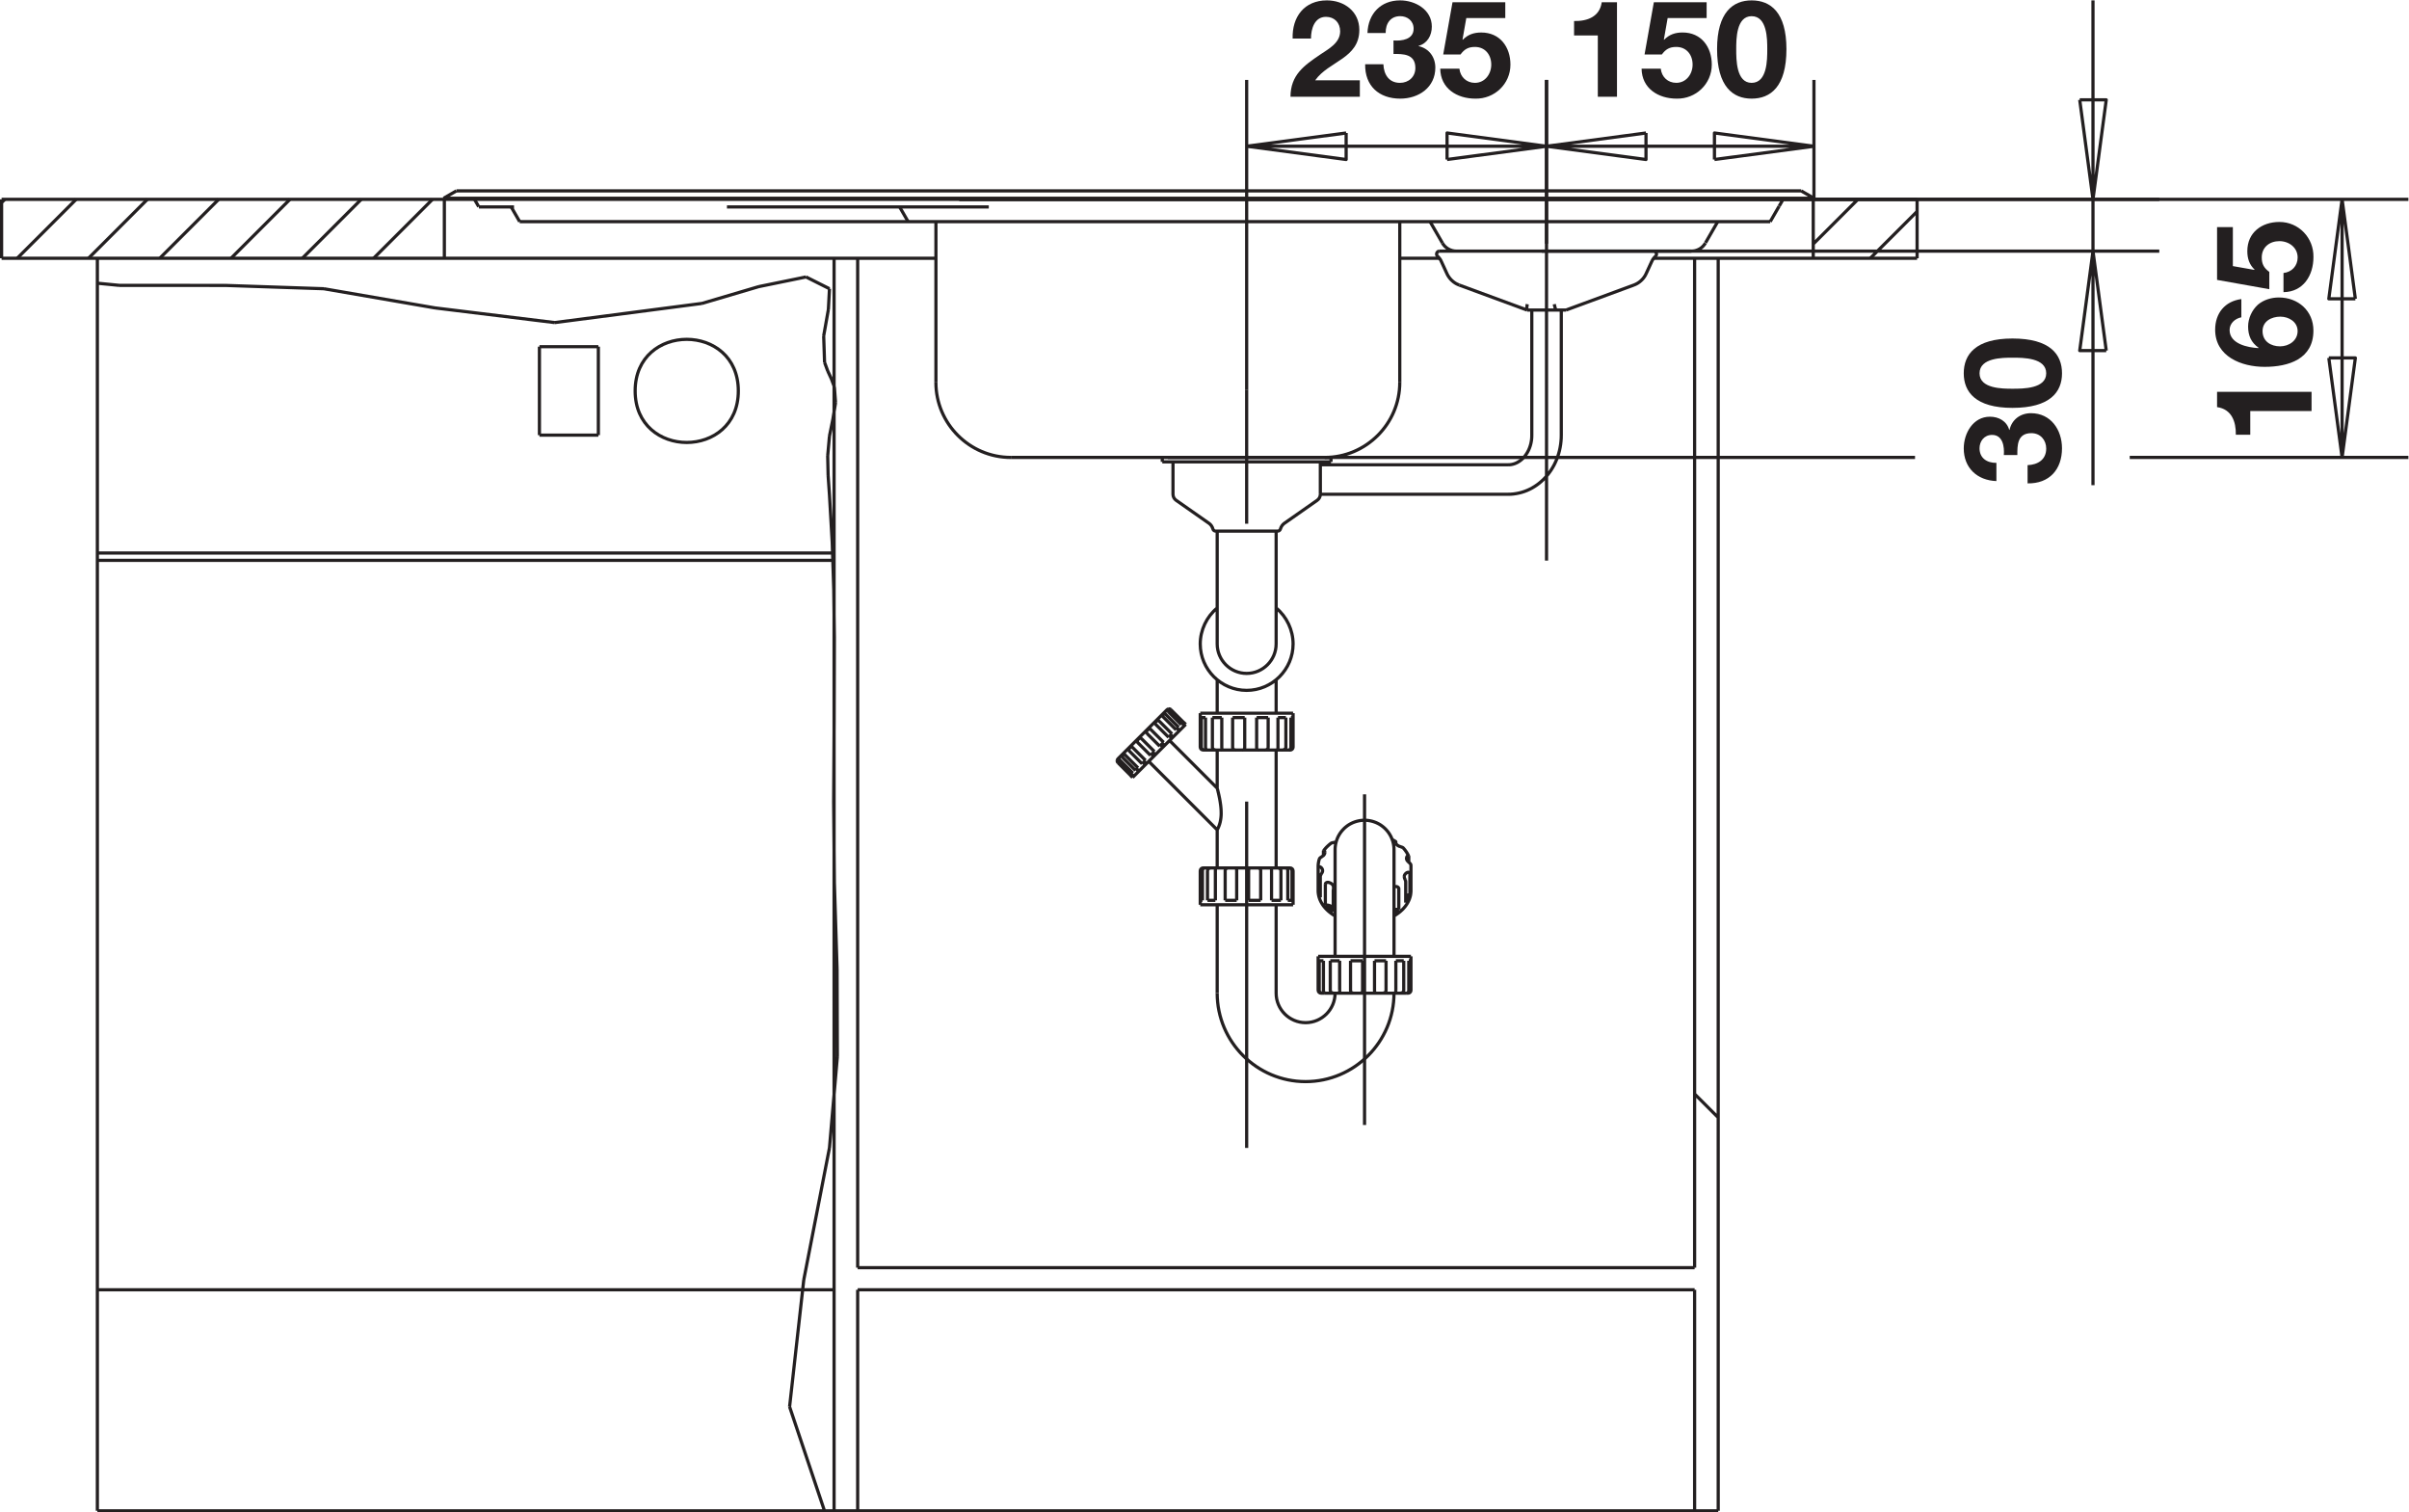 <?xml version="1.0" encoding="UTF-8" standalone="no"?>
<!-- Created with Inkscape (http://www.inkscape.org/) -->

<svg
   version="1.1"
   id="svg2"
   xml:space="preserve"
   width="142.676"
   height="89.567"
   viewBox="0 0 142.676 89.567"
   xmlns="http://www.w3.org/2000/svg"
   xmlns:svg="http://www.w3.org/2000/svg"><defs
     id="defs6"><clipPath
       clipPathUnits="userSpaceOnUse"
       id="clipPath28"><path
         d="M 0,67.175 H 107.007 V 0 H 0 Z"
         id="path26" /></clipPath></defs><g
     id="g8"
     transform="matrix(1.333,0,0,-1.333,0,89.567)"><g
       id="g10"
       transform="translate(68.713,60.695)"><path
         d="m 0,0 h -6.661 m -6.662,0 h 6.662 M 0,-4.332 V 2.946 M -13.323,-10.809 V 2.946 M -4.419,-0.589 0,0 -4.419,0.589 V -0.589 M -8.903,0.589 -13.323,0 l 4.42,-0.589 v 1.178"
         style="fill:none;stroke:#231f20;stroke-width:0.142;stroke-linecap:butt;stroke-linejoin:round;stroke-miterlimit:2.613;stroke-dasharray:none;stroke-opacity:1"
         id="path12" /></g><g
       id="g14"
       transform="translate(80.595,60.695)"><path
         d="m 0,0 h -5.94 m -5.942,0 H -5.94 M 0,-2.31 V 2.946 M -11.882,-4.332 V 2.946 M -4.42,-0.589 0,0 -4.42,0.589 V -0.589 M -7.462,0.589 -11.882,0 l 4.42,-0.589 v 1.178"
         style="fill:none;stroke:#231f20;stroke-width:0.142;stroke-linecap:butt;stroke-linejoin:round;stroke-miterlimit:2.613;stroke-dasharray:none;stroke-opacity:1"
         id="path16" /></g><g
       id="g18"
       transform="translate(104.061,46.87)"><path
         d="m 0,0 v 5.733 m 0,5.733 V 5.733 M -9.436,0 H 2.946 m -55.119,0 h 33.198 M -61.436,11.466 H 2.946 M -0.59,4.42 0,0 0.589,4.42 H -0.59 M 0.589,7.047 0,11.466 -0.59,7.047 h 1.179"
         style="fill:none;stroke:#231f20;stroke-width:0.142;stroke-linecap:butt;stroke-linejoin:round;stroke-miterlimit:2.613;stroke-dasharray:none;stroke-opacity:1"
         id="path20" /></g><g
       id="g22"><g
         id="g24"
         clip-path="url(#clipPath28)"><g
           id="g30"
           transform="translate(56.7,23.067)"><path
             d="m 0,0 c 0,-0.721 0.588,-1.309 1.31,-1.309 0.72,0 1.309,0.588 1.309,1.309 M 0,0 c 0,-0.721 0.588,-1.309 1.31,-1.309 0.72,0 1.309,0.588 1.309,1.309 m -7.202,22.166 c 0,-0.106 0.053,-0.208 0.14,-0.268 m -0.14,0.268 c 0,-0.106 0.053,-0.208 0.14,-0.268 M 0.37,20.881 C 0.285,20.822 0.219,20.725 0.191,20.625 M 0.37,20.881 C 0.285,20.822 0.219,20.725 0.191,20.625 m -3.002,0.002 c -0.026,0.1 -0.092,0.195 -0.178,0.254 m 0.178,-0.254 c -0.026,0.1 -0.092,0.195 -0.178,0.254 m 3.054,-0.352 c 0.059,0 0.112,0.041 0.126,0.097 M 0.065,20.529 c 0.059,0 0.112,0.041 0.126,0.097 m 1.633,1.272 c 0.087,0.06 0.14,0.162 0.14,0.268 m -0.14,-0.268 c 0.087,0.06 0.14,0.162 0.14,0.268 m -4.775,-1.54 c 0.016,-0.057 0.068,-0.097 0.127,-0.097 m -0.127,0.097 c 0.016,-0.057 0.068,-0.097 0.127,-0.097 m 0.065,-5.013 c 0,-0.721 0.589,-1.309 1.309,-1.309 0.721,0 1.31,0.588 1.31,1.309 m -2.619,0 c 0,-0.721 0.589,-1.309 1.309,-1.309 0.721,0 1.31,0.588 1.31,1.309 m -2.623,1.595 c -0.467,-0.386 -0.749,-0.983 -0.749,-1.595 0,-1.136 0.927,-2.062 2.062,-2.062 1.136,0 2.063,0.926 2.063,2.062 0,0.612 -0.282,1.209 -0.749,1.595 m -2.627,0 c -0.467,-0.386 -0.749,-0.983 -0.749,-1.595 0,-1.136 0.927,-2.062 2.062,-2.062 1.136,0 2.063,0.926 2.063,2.062 0,0.612 -0.282,1.209 -0.749,1.595 m -4.78,-4.483 c -0.029,-0.003 -0.056,-0.017 -0.075,-0.037 m 0.075,0.037 c -0.029,-0.003 -0.056,-0.017 -0.075,-0.037 m -2.175,-2.175 c -0.02,-0.02 -0.034,-0.047 -0.038,-0.074 m 0.038,0.074 c -0.02,-0.02 -0.034,-0.047 -0.038,-0.074 m 3.692,0.591 c 0,-0.072 0.058,-0.13 0.131,-0.13 m -0.131,0.13 c 0,-0.072 0.058,-0.13 0.131,-0.13 m 3.863,0 c 0.072,0 0.131,0.058 0.131,0.13 m -0.131,-0.13 c 0.072,0 0.131,0.058 0.131,0.13 m 0,-5.498 c 0,0.071 -0.059,0.13 -0.131,0.13 m 0.131,-0.13 c 0,0.071 -0.059,0.13 -0.131,0.13 m -3.863,0 c -0.073,0 -0.131,-0.059 -0.131,-0.13 m 0.131,0.13 c -0.073,0 -0.131,-0.059 -0.131,-0.13 M 1.866,0.131 c 0,-0.071 0.059,-0.13 0.131,-0.13 m -0.131,0.13 c 0,-0.071 0.059,-0.13 0.131,-0.13 m 3.862,0 c 0.073,0 0.131,0.059 0.131,0.13 M 5.859,0.001 c 0.073,0 0.131,0.059 0.131,0.13 M 8.137,31.46 8.09,31.48 8.043,31.501 7.998,31.524 7.954,31.55 7.912,31.579 7.871,31.609 7.832,31.643 7.794,31.677 7.758,31.714 7.725,31.752 7.693,31.793 7.663,31.835 7.636,31.878 7.61,31.923 7.588,31.969 m -39.639,-2.175 6.534,0.85 m 2.524,0.746 2.106,0.431 m 39.339,1.147 0.071,0.004 0.071,0.01 0.068,0.018 0.067,0.024 0.064,0.031 0.061,0.036 0.056,0.043 0.052,0.049 0.047,0.053 0.042,0.057 0.019,0.032 M 7.255,32.968 7.244,32.967 7.232,32.965 7.223,32.962 7.213,32.959 7.203,32.955 7.194,32.949 7.186,32.944 7.178,32.938 7.17,32.931 7.163,32.924 7.157,32.916 7.151,32.908 7.146,32.9 7.143,32.892 7.139,32.883 7.136,32.875 7.134,32.866 7.132,32.857 7.131,32.848 7.13,32.839 V 32.831 L 7.131,32.822 7.133,32.814 7.134,32.806 7.136,32.798 7.139,32.791 7.142,32.784 7.145,32.776 7.148,32.77 7.152,32.764 7.157,32.757 7.161,32.752 7.166,32.747 7.168,32.745 M 23.864,32.65 v 2.619 M 6.84,34.277 7.39,33.325 M 7.169,32.744 7.205,32.707 m 0,0 0.018,-0.018 0.016,-0.02 0.016,-0.019 0.015,-0.02 0.015,-0.021 0.014,-0.021 0.012,-0.022 0.012,-0.023 0.011,-0.022 m -54.022,-1.076 4.377,-0.147 m -9.087,0.15 4.71,-0.003 m 57.84,-1.095 h 1.724 m -42.991,-1.627 h -2.618 m 45.611,1.627 h -0.002 m 6.765,-53.346 V 32.65 M 18.593,-12.194 V 32.65 m 0,-55.646 v 9.82 M 7.334,32.521 7.588,31.969 m 4.771,-1.358 0.004,-0.022 0.004,-0.023 0.005,-0.022 0.005,-0.021 0.005,-0.021 0.005,-0.021 0.006,-0.019 0.005,-0.018 0.005,-0.017 0.005,-0.015 0.006,-0.014 0.005,-0.013 0.005,-0.01 0.005,-0.009 0.005,-0.008 0.004,-0.004 0.003,-0.003 0.005,-10e-4 m -54.757,0.948 4.932,-0.851 m 0,0 5.328,-0.653 m -20.323,1.75 0.976,-0.096 m 18.665,-6.653 h 2.618 M 2.438,23.803 H -11.784 M 2.438,23.606 h -7.496 m 15.371,-0.13 H 1.964 m -22.851,8.345 1.041,-0.523 M 10.313,22.166 H 1.964 M 0.065,20.529 h -2.749 m -49.69,-0.972 h 32.733 M -52.374,19.23 h 32.733 m 32.31,11.12 v -5.565 m -1.31,0 -0.002,-0.084 -0.006,-0.084 -0.011,-0.082 -0.015,-0.082 -0.019,-0.081 -0.024,-0.079 -0.027,-0.076 -0.031,-0.074 -0.036,-0.072 -0.039,-0.069 -0.042,-0.065 -0.046,-0.063 -0.048,-0.059 -0.051,-0.054 -0.055,-0.051 -0.057,-0.046 -0.061,-0.042 -0.062,-0.038 -0.065,-0.032 -0.065,-0.027 -0.069,-0.021 -0.07,-0.016 -0.072,-0.009 -0.073,-0.003 m 2.356,1.309 -0.003,-0.139 -0.011,-0.139 -0.016,-0.137 -0.023,-0.137 -0.029,-0.135 -0.036,-0.133 -0.042,-0.13 -0.048,-0.127 -0.054,-0.125 -0.059,-0.121 -0.067,-0.118 -0.07,-0.113 -0.076,-0.108 -0.08,-0.104 -0.086,-0.099 -0.09,-0.094 -0.095,-0.088 -0.098,-0.083 -0.101,-0.076 -0.105,-0.07 -0.107,-0.064 -0.111,-0.058 -0.114,-0.052 -0.115,-0.044 -0.117,-0.038 -0.119,-0.031 -0.119,-0.024 -0.121,-0.018 -0.121,-0.011 -0.123,-0.003 m 1.701,11.13 V 19.22 M 11.359,30.35 V 24.785 M -4.443,21.898 -2.989,20.88 m 24.941,13.397 0.395,0.685 m 1.548,0.356 -0.029,-0.05 m -4.788,-1.93 0.548,0.951 m 2.726,0.682 0.183,0.318 m -6.095,-3.32 -0.022,-0.046 m 0.276,0.598 0.011,0.022 M 16.694,32.521 16.44,31.969 M 5.99,4.56 v 1.064 m 0,-3.987 V 0.131 M 5.988,1.44 V 0.131 M 5.942,4.385 V 5.311 M 5.893,5.818 v 0.246 m 0,-4.624 V 0.131 M 5.756,4.023 V 4.949 M 5.669,1.44 V 0.131 M 5.493,34.277 V 27.135 M 5.45,3.715 V 4.641 M 5.319,6.664 V 6.7 m 0,-5.26 V 0.131 M 5.237,1.637 V 6.374 M 4.883,1.44 V 0.131 M 4.371,1.44 V 0.131 M 5.693,5.162 5.692,5.179 M 1.871,4.594 1.876,4.552 M 5.237,4.726 5.246,4.729 5.268,4.733 M 5.237,3.707 5.24,3.708 5.266,3.715 5.291,3.719 5.318,3.723 5.345,3.724 H 5.371 L 5.397,3.723 5.424,3.72 5.45,3.715 M 5.237,3.433 5.271,3.453 5.323,3.485 5.374,3.52 5.423,3.555 5.47,3.591 5.516,3.628 5.559,3.667 5.601,3.706 5.641,3.746 5.678,3.788 5.714,3.83 5.748,3.873 5.779,3.917 5.809,3.962 5.837,4.007 5.861,4.053 5.885,4.1 5.906,4.146 5.925,4.194 5.94,4.242 5.955,4.29 5.967,4.339 5.976,4.388 5.982,4.437 5.987,4.485 5.99,4.534 V 4.56 M 5.237,3.571 5.276,3.596 5.322,3.624 5.366,3.653 5.409,3.684 5.45,3.715 M 5.784,5.339 5.793,5.346 5.802,5.351 5.811,5.355 5.821,5.36 5.831,5.364 5.84,5.367 5.85,5.369 5.859,5.37 5.868,5.371 H 5.877 L 5.886,5.37 5.893,5.368 5.9,5.366 5.908,5.363 5.914,5.359 5.92,5.355 5.926,5.351 5.93,5.346 5.934,5.34 5.936,5.334 5.939,5.328 5.94,5.322 5.941,5.316 5.942,5.311 M 5.756,4.297 5.765,4.305 5.782,4.319 5.801,4.332 5.822,4.345 5.844,4.355 5.867,4.365 5.891,4.373 5.916,4.38 5.942,4.385 M 5.756,4.023 5.783,4.062 5.809,4.1 5.833,4.14 5.855,4.18 5.876,4.22 5.895,4.261 5.912,4.302 5.928,4.343 5.942,4.385 M 5.803,6.046 5.806,6.055 5.81,6.062 5.813,6.07 5.818,6.077 5.822,6.083 5.828,6.09 5.833,6.094 5.838,6.099 5.844,6.102 5.849,6.105 H 5.854 L 5.859,6.106 5.864,6.107 5.869,6.106 5.874,6.105 5.878,6.103 5.882,6.1 5.885,6.096 5.888,6.092 5.89,6.088 M 5.311,0.047 V 0.054 L 5.313,0.062 5.314,0.07 5.315,0.079 5.316,0.088 5.317,0.097 5.318,0.105 v 0.009 0.009 l 0.001,0.008 m 5.838,30.48 -0.004,-0.022 -0.004,-0.023 -0.003,-0.022 -0.001,-0.021 -0.003,-0.021 -0.002,-0.021 -0.001,-0.019 -10e-4,-0.018 -10e-4,-0.017 v -0.015 l 10e-4,-0.014 10e-4,-0.013 0.001,-0.01 10e-4,-0.009 0.002,-0.008 0.003,-0.004 0.003,-0.003 0.001,-10e-4 M 5.692,5.179 5.693,5.194 5.695,5.211 5.699,5.227 5.705,5.242 5.712,5.258 5.721,5.273 5.73,5.287 5.742,5.301 5.755,5.314 5.768,5.327 5.784,5.339 M 5.669,0.131 V 0.123 L 5.668,0.114 5.666,0.105 5.664,0.097 5.66,0.088 5.656,0.079 5.651,0.07 5.646,0.062 5.64,0.054 5.633,0.047 5.626,0.04 5.618,0.033 5.609,0.027 5.6,0.023 5.59,0.018 5.58,0.014 5.569,0.01 5.559,0.008 5.547,0.005 5.535,0.003 5.523,0.002 5.513,0.001 H 5.501 m 0.487,0.13 V 0.123 L 5.987,0.114 5.985,0.105 5.983,0.097 5.98,0.088 5.977,0.079 5.973,0.07 5.968,0.062 5.963,0.054 5.956,0.047 5.95,0.04 5.943,0.033 5.936,0.027 5.929,0.023 5.921,0.018 5.912,0.014 5.904,0.01 5.895,0.008 5.888,0.005 5.879,0.003 5.871,0.002 5.863,0.001 H 5.855 M 4.883,0.131 V 0.123 L 4.882,0.114 4.881,0.105 4.879,0.097 4.876,0.088 4.873,0.079 4.869,0.07 4.864,0.062 4.859,0.054 4.852,0.047 4.847,0.04 4.84,0.033 4.832,0.027 4.823,0.023 4.814,0.018 4.805,0.014 4.794,0.01 4.784,0.008 4.772,0.005 4.761,0.003 4.749,0.002 4.736,0.001 H 4.725 M 5.306,0.013 V 0.014 0.018 L 5.307,0.023 5.308,0.027 5.309,0.033 5.311,0.047 M 5.793,5.99 V 5.995 L 5.794,6.008 5.796,6.021 5.799,6.033 5.803,6.046 M 5.306,6.72 V 6.722 6.726 L 5.307,6.73 5.308,6.732 5.309,6.734 5.31,6.735 5.311,6.736 V 6.735 M 5.99,5.624 5.989,5.67 5.988,5.689 M 5.756,4.949 V 4.955 L 5.755,4.962 5.754,4.969 5.753,4.977 5.751,4.984 5.749,4.993 5.746,5.002 5.743,5.012 5.739,5.021 5.736,5.03 5.732,5.039 5.729,5.049 M 5.237,6.374 5.235,6.45 5.229,6.525 5.218,6.601 5.202,6.676 5.183,6.749 5.158,6.822 5.13,6.893 5.098,6.963 5.061,7.03 5.021,7.095 4.977,7.158 4.929,7.218 4.878,7.275 4.823,7.33 4.766,7.38 4.705,7.428 4.643,7.472 4.577,7.512 4.51,7.547 4.441,7.579 4.37,7.606 4.298,7.63 4.225,7.649 4.151,7.664 4.077,7.675 4.002,7.682 3.928,7.684 M 5.988,5.689 V 5.691 L 5.987,5.698 5.985,5.705 5.983,5.712 5.98,5.719 5.977,5.727 5.973,5.734 5.968,5.741 5.963,5.749 5.956,5.757 5.95,5.765 5.943,5.771 5.936,5.779 5.929,5.787 5.921,5.794 5.912,5.802 5.904,5.809 M 19.641,-5.525 18.593,-4.477 M 1.876,4.552 1.883,4.509 1.892,4.467 1.902,4.424 1.915,4.382 1.929,4.34 1.944,4.299 1.962,4.258 M 2.537,4.77 2.541,4.76 2.543,4.752 2.546,4.742 2.548,4.732 2.549,4.723 2.55,4.713 V 4.703 4.696 M 5.318,6.664 5.315,6.673 5.312,6.682 5.311,6.689 5.309,6.696 5.307,6.704 V 6.711 L 5.306,6.716 V 6.72 M 5.729,5.049 5.717,5.078 5.713,5.087 5.71,5.097 5.706,5.106 5.703,5.116 5.7,5.126 5.697,5.136 5.695,5.145 5.694,5.153 5.693,5.162 M 5.89,6.088 V 6.087 L 5.892,6.081 5.893,6.076 V 6.07 6.064 M 5.89,6.088 5.867,6.136 5.833,6.199 5.795,6.262 5.753,6.323 5.708,6.383 5.658,6.441 5.651,6.448 M 5.849,5.86 5.839,5.872 5.83,5.883 5.822,5.895 5.814,5.906 5.809,5.919 5.804,5.931 5.8,5.943 5.796,5.956 5.794,5.969 5.793,5.981 V 5.99 M 5.651,6.448 5.646,6.454 5.64,6.459 5.633,6.464 5.626,6.469 5.618,6.474 5.609,6.479 5.6,6.482 5.59,6.486 5.58,6.49 5.569,6.494 5.559,6.498 5.547,6.502 M 5.311,6.735 5.313,6.734 5.314,6.732 5.315,6.73 5.316,6.726 5.317,6.722 5.318,6.717 V 6.712 6.706 L 5.319,6.7 m -8.691,5.739 h 4.125 m -2.686,-0.196 h 0.537 m -1.742,0 h -0.185 m 0.908,0 h -0.417 m 2.477,0 h -0.511 m 1.298,0 H 0.081 m 0.67,0 H 0.656 m -3.733,-1.44 h -0.164 m 3.806,0 h -3.639 m 3.685,0 H 0.577 m 0.041,0 H 0.611 m 0.015,0 H 0.618 m -5.392,1.826 H -4.776 M 5.904,5.809 5.879,5.831 5.871,5.839 5.863,5.846 5.855,5.854 5.849,5.86 M 5.311,6.735 5.288,6.751 5.216,6.795 5.156,6.828 m -6.943,3.975 h -0.012 l -0.012,10e-4 -0.011,0.002 -0.011,0.001 -0.011,0.003 -0.01,0.002 -0.008,0.004 -0.009,0.004 -0.009,0.004 -0.008,0.006 -0.007,0.005 -0.005,0.007 -0.006,0.007 -0.006,0.007 -0.004,0.008 -0.004,0.008 -0.004,0.009 -0.003,0.009 -0.002,0.008 -0.002,0.009 -10e-4,0.009 -0.001,0.009 v 0.008 m -0.729,-0.13 h -0.012 l -0.013,10e-4 -0.011,0.002 -0.012,0.001 -0.012,0.003 -0.01,0.002 -0.012,0.004 -0.01,0.004 -0.01,0.004 -0.009,0.006 -0.009,0.005 -0.008,0.007 -0.007,0.007 -0.007,0.007 -0.006,0.008 -0.005,0.008 -0.005,0.009 -0.004,0.009 -0.003,0.008 -0.002,0.009 -0.002,0.009 -10e-4,0.009 v 0.008 m 2.913,-0.13 H 0.078 0.075 l -0.002,10e-4 -0.002,0.002 -0.002,0.001 v 0.003 l -0.001,0.002 v 0.003 m -0.843,-0.012 h -0.009 -0.009 l -0.008,10e-4 -0.008,0.002 -0.006,0.001 -0.007,0.003 -0.006,0.002 -0.005,0.004 -0.006,0.004 -0.004,0.004 -0.004,0.006 -0.003,0.005 -0.004,0.007 -0.001,0.007 -0.003,0.007 -0.002,0.008 -0.001,0.008 -0.002,0.009 -0.001,0.009 -0.001,0.008 v 0.009 l -0.001,0.009 v 0.009 0.008 m -2.3,-0.13 h -0.009 -0.009 l -0.009,10e-4 -0.009,0.002 -0.01,0.001 -0.01,0.003 -0.01,0.002 -0.009,0.004 -0.009,0.004 -0.009,0.004 -0.008,0.006 -0.007,0.005 -0.008,0.007 -0.007,0.007 -0.007,0.007 -0.006,0.008 -0.005,0.008 -0.005,0.009 -0.003,0.009 -0.003,0.008 -0.002,0.009 -0.002,0.009 -10e-4,0.009 v 0.008 m 3.888,-0.13 h 0.003 0.004 l 0.004,10e-4 0.004,0.002 0.005,0.001 0.006,0.003 0.005,0.002 0.005,0.004 0.005,0.004 0.005,0.004 0.006,0.006 0.005,0.005 0.005,0.007 0.005,0.007 0.005,0.007 0.004,0.008 0.004,0.008 0.002,0.009 0.003,0.009 0.002,0.008 0.002,0.009 0.001,0.009 0.001,0.009 v 0.008 m 25.743,21.717 2.08,2.08 m -4.615,-1.448 1.988,1.987 M 2.667,6.725 2.651,6.718 2.631,6.711 2.609,6.705 2.588,6.7 M 2.016,6.057 2.006,6.05 1.997,6.044 1.987,6.037 1.979,6.031 1.971,6.024 1.963,6.018 1.955,6.012 1.948,6.005 1.941,5.998 1.936,5.991 1.931,5.984 1.926,5.978 1.922,5.97 1.919,5.963 1.917,5.958 M 2.072,6.094 2.063,6.088 2.054,6.082 2.045,6.075 2.035,6.069 2.016,6.057 M 2.431,6.655 2.402,6.633 2.341,6.582 2.282,6.528 2.227,6.474 2.177,6.417 2.129,6.357 2.107,6.33 M 2.022,5.325 2.002,5.289 M 2.545,4.632 2.541,4.603 M 2.107,6.33 2.11,6.333 2.113,6.335 2.116,6.337 2.12,6.338 H 2.123 2.127 L 2.131,6.336 2.135,6.334 2.139,6.331 2.143,6.327 2.146,6.322 2.149,6.316 2.153,6.311 2.156,6.304 2.158,6.296 2.16,6.288 2.162,6.279 2.163,6.271 M 2.002,5.289 1.996,5.28 1.991,5.271 1.986,5.262 1.982,5.253 1.979,5.244 1.975,5.235 1.971,5.227 1.968,5.219 1.966,5.211 1.964,5.203 1.963,5.196 1.962,5.189 V 5.184 M 16.418,31.923 16.393,31.878 16.365,31.835 16.336,31.793 16.304,31.752 16.27,31.714 16.234,31.677 16.197,31.643 16.157,31.609 16.117,31.579 16.074,31.55 16.03,31.524 15.985,31.501 15.939,31.48 15.892,31.46 m 0.813,1.083 0.013,0.023 0.012,0.022 0.014,0.021 0.014,0.021 0.015,0.02 0.016,0.019 0.017,0.02 M 2.054,5.388 2.051,5.379 2.047,5.37 2.042,5.361 2.038,5.353 2.033,5.344 2.028,5.334 2.022,5.325 M 1.917,5.958 1.904,5.914 1.889,5.848 1.877,5.78 1.869,5.713 1.866,5.646 V 5.624 m -1.795,5.211 0.002,0.014 0.001,0.007 0.002,0.008 0.001,0.008 0.001,0.009 0.001,0.009 0.001,0.008 0.001,0.009 v 0.009 0.009 0.008 M 2.541,4.603 2.54,4.594 2.539,4.584 2.538,4.576 V 4.567 L 2.537,4.561 V 4.554 4.547 M 2.164,6.255 2.163,6.238 2.16,6.223 2.156,6.207 2.151,6.191 2.143,6.176 2.136,6.161 2.125,6.146 2.114,6.133 2.102,6.119 2.088,6.106 2.072,6.094 M 2.186,4.843 2.188,4.849 V 4.855 L 2.189,4.861 2.192,4.867 2.195,4.874 2.199,4.881 2.204,4.887 2.21,4.893 2.216,4.898 2.223,4.903 2.23,4.908 2.238,4.913 2.247,4.916 2.256,4.92 2.266,4.922 2.276,4.924 2.287,4.925 H 2.298 2.31 L 2.32,4.924 2.332,4.922 2.344,4.92 2.355,4.917 2.367,4.913 M 1.867,5.562 1.868,5.568 1.869,5.574 1.87,5.58 1.872,5.586 1.875,5.591 1.879,5.596 1.883,5.601 1.889,5.605 1.893,5.608 1.899,5.611 1.906,5.613 1.913,5.614 1.92,5.615 H 1.928 L 1.936,5.614 1.943,5.613 1.952,5.61 1.96,5.607 1.969,5.603 1.977,5.599 1.984,5.593 1.992,5.587 2,5.58 2.008,5.572 M 0.432,10.933 V 10.925 L 0.431,10.916 0.429,10.907 0.426,10.898 0.423,10.89 0.419,10.881 0.414,10.872 0.409,10.864 0.402,10.856 0.395,10.849 0.389,10.842 0.38,10.835 0.372,10.83 0.362,10.824 0.352,10.82 0.343,10.816 0.332,10.812 0.32,10.81 0.31,10.807 0.298,10.806 0.286,10.804 0.275,10.803 H 0.264 m 0.487,0.13 V 10.925 L 0.75,10.916 0.748,10.907 0.746,10.898 0.743,10.89 0.739,10.881 0.735,10.872 0.73,10.864 0.725,10.856 0.719,10.849 0.713,10.842 0.706,10.835 0.698,10.83 0.69,10.824 0.684,10.82 0.675,10.816 0.667,10.812 0.658,10.81 0.65,10.807 0.642,10.806 0.634,10.804 0.626,10.803 M 2.101,6.3 V 6.306 6.311 L 2.102,6.316 2.104,6.321 2.105,6.325 2.107,6.329 V 6.33 M 2.063,5.443 V 5.439 5.426 L 2.061,5.413 2.058,5.4 2.054,5.388 m -1.986,5.427 v 0.001 0.004 l 0.001,0.004 0.001,0.006 10e-4,0.005 M 2.824,0.047 V 0.04 0.033 L 2.823,0.027 V 0.023 L 2.821,0.018 2.82,0.014 2.818,0.01 2.815,0.008 2.813,0.005 2.81,0.003 2.806,0.002 2.802,0.001 H 2.797 L 2.791,0 m -2.997,5.519 v 0.006 0.007 l 0.001,0.006 0.001,0.005 10e-4,0.005 0.002,0.004 0.001,0.004 0.003,0.003 0.003,0.002 0.003,0.001 0.004,0.002 h 0.004 l 0.005,0.001 h 0.005 M 3.841,0.131 V 0.123 0.114 L 3.84,0.105 3.839,0.097 3.838,0.088 3.836,0.079 3.834,0.07 3.831,0.062 3.828,0.054 3.825,0.047 3.821,0.04 3.816,0.033 3.813,0.027 3.807,0.023 3.801,0.018 3.795,0.014 3.787,0.01 3.779,0.008 3.771,0.005 3.763,0.003 3.754,0.002 3.744,0.001 H 3.734 L 3.725,0 M 2.55,4.696 V 4.693 4.683 L 2.549,4.673 V 4.662 L 2.548,4.652 2.547,4.642 2.545,4.632 M 3.928,8.835 V -5.854 M 3.841,1.44 V 0.131 M 3.305,1.44 V 0.131 M 2.822,1.44 V 0.123 M 2.619,1.637 V 6.374 M 2.537,3.621 V 4.547 M 2.438,23.803 V 23.606 M 2.405,1.44 V 0.131 M 2.186,3.917 V 4.843 M 2.101,6.118 V 6.3 m 0,-4.86 V 0.131 M 1.964,23.606 v -1.44 M 1.962,4.258 V 5.184 M 1.914,1.44 V 0.131 M 1.867,4.637 V 5.562 M 1.866,1.637 V 0.131 m 0,4.429 V 5.624 M 0.753,3.929 v 1.506 m 0,7.004 v -1.506 m -0.002,1.31 v -1.31 M 0.705,4.125 v 1.31 m -0.049,6.808 v -1.31 M 0.518,4.125 v 1.31 m -0.086,6.808 v -1.31 M 0.213,4.125 v 1.31 m -0.132,6.808 v -1.31 M 0,3.929 V 0 m 0,13.923 v -1.484 m 0,8.09 V 15.516 M 0,10.803 V 5.565 M -0.204,4.125 V 5.442 M 2.163,6.271 2.164,6.255 M 1.867,4.637 1.871,4.594 m -4.451,4.36 -0.013,0.053 m 0,0 -0.014,0.057 m 0,0 -0.006,0.027 m -13.738,25.186 -0.378,0.655 M -6.717,10.59 -6.698,10.572 m 0,0 0.561,-0.562 m 2.119,1.933 -0.092,0.093 m -0.003,-0.003 -0.556,0.555 m 0.515,-0.596 -0.556,0.555 m 0.495,-0.615 -0.555,0.555 m 0.437,-0.673 -0.556,0.555 m 0.444,-0.668 -0.562,0.562 m 0.38,-0.743 -0.555,0.555 m 0.405,-0.706 -0.556,0.555 m 2.714,-2.815 -2.116,2.117 M -5,11.146 -5.556,11.702 m 0.384,-0.728 -0.556,0.555 m 0.319,-0.792 -0.556,0.556 m 0.384,-0.728 -0.556,0.556 M -2.619,7.258 -5.661,10.3 m -0.143,0.043 -0.555,0.555 m 0.404,-0.707 -0.556,0.556 m 0.262,-0.849 -0.555,0.555 m 1.797,1.81 -0.018,0.018 m 0.356,0.307 -0.006,0.006 M 5.547,6.502 5.523,6.509 M 2.572,6.697 2.529,6.689 M 2.588,6.7 2.572,6.697 m 14.287,26.047 -0.036,-0.037 m -0.017,-0.018 0.017,0.018 M -0.355,12.243 v -1.31 M -0.687,4.125 v 1.31 m -0.179,6.808 v -1.31 M -1.223,4.125 v 1.31 M 2.822,0.123 2.823,0.114 V 0.105 0.088 M 0.518,5.435 V 5.442 5.451 L 0.517,5.46 0.516,5.469 0.514,5.478 0.511,5.486 0.509,5.495 0.506,5.504 0.502,5.512 0.499,5.52 0.495,5.525 0.491,5.532 0.487,5.538 0.483,5.543 0.479,5.548 0.476,5.552 0.473,5.556 0.469,5.559 0.466,5.561 0.463,5.562 0.46,5.564 H 0.458 L 0.457,5.565 H 0.455 M 2.101,0.131 V 0.12 L 2.102,0.11 V 0.1 L 2.104,0.09 2.107,0.08 2.11,0.07 2.113,0.062 2.117,0.053 2.121,0.045 2.125,0.038 2.129,0.031 2.133,0.025 2.138,0.02 2.142,0.015 2.145,0.011 2.149,0.008 2.153,0.005 2.156,0.003 2.159,0.002 2.161,0.001 2.163,0 M 2.823,0.088 2.824,0.062 V 0.054 0.047 M -2.613,9.091 -2.617,9.105 -2.618,9.109 H -2.619 M 2.008,5.572 2.018,5.562 2.026,5.55 2.034,5.539 2.041,5.527 2.047,5.515 2.053,5.502 2.057,5.49 2.06,5.478 2.061,5.465 2.063,5.451 V 5.443 m -8.574,5.304 -0.006,0.006 -0.004,0.006 -0.004,0.007 -0.004,0.007 -0.003,0.008 -0.003,0.008 -0.002,0.008 -0.001,0.009 v 0.008 0.009 l 0.001,0.01 0.002,0.008 0.003,0.009 0.003,0.009 0.004,0.008 0.004,0.009 0.005,0.008 0.005,0.008 0.006,0.007 0.006,0.008 0.007,0.006 0.007,0.006 0.005,0.006 0.007,0.005 0.007,0.004 0.007,0.003 0.006,0.002 0.007,0.002 0.006,10e-4 h 0.005 0.007 l 0.006,-0.002 0.006,-10e-4 0.007,-0.003 0.006,-0.003 0.007,-0.004 0.005,-0.004 0.007,-0.005 0.006,-0.005 0.006,-0.005 0.007,-0.006 0.006,-0.006 M 2.186,3.917 2.221,3.881 2.255,3.846 2.291,3.812 2.329,3.777 2.368,3.744 2.408,3.713 2.45,3.682 2.493,3.651 2.537,3.621 m -8.674,7.5 -0.006,0.006 -0.005,0.006 -0.004,0.007 -0.004,0.007 -0.003,0.007 -0.003,0.008 -0.003,0.008 -0.001,0.008 -10e-4,0.008 v 0.009 l 10e-4,0.009 0.002,0.008 0.002,0.009 0.003,0.008 0.005,0.009 0.004,0.009 0.005,0.008 0.005,0.008 0.007,0.008 0.007,0.008 0.007,0.008 0.008,0.006 0.006,0.007 0.008,0.006 0.008,0.005 0.008,0.005 0.008,0.004 0.008,0.003 0.007,0.003 0.008,10e-4 0.008,10e-4 h 0.008 l 0.007,-10e-4 0.007,-10e-4 0.007,-0.002 0.008,-0.003 0.007,-0.003 0.007,-0.004 0.007,-0.005 0.006,-0.005 0.007,-0.006 0.006,-0.005 m 1.118,1.251 v 10e-4 l -0.002,0.002 -10e-4,0.003 v 0.002 0.003 l 0.002,0.002 0.002,0.003 0.003,0.002 0.003,0.002 0.005,0.003 0.005,0.002 0.005,0.003 0.006,0.002 0.007,0.002 0.006,10e-4 0.007,10e-4 0.008,0.001 h 0.007 l 0.008,-0.001 0.007,-10e-4 0.008,-10e-4 0.008,-0.003 0.008,-0.003 0.008,-0.003 0.007,-0.004 0.007,-0.005 0.006,-0.005 0.007,-0.006 m -1.018,-1.018 -0.005,0.007 -0.005,0.006 -0.006,0.006 -0.004,0.007 -0.004,0.007 -0.004,0.007 -0.003,0.007 -0.002,0.007 -10e-4,0.008 -0.001,0.007 v 0.008 0.008 l 0.002,0.008 0.002,0.007 0.004,0.008 0.004,0.009 0.005,0.007 0.005,0.008 0.006,0.007 0.006,0.008 0.007,0.008 0.007,0.006 0.008,0.007 0.009,0.007 0.008,0.006 0.008,0.005 0.008,0.004 0.009,0.004 0.009,0.004 0.008,0.002 0.008,0.001 0.009,10e-4 0.008,10e-4 0.009,-10e-4 0.007,-10e-4 0.008,-0.002 0.008,-0.003 0.008,-0.004 0.008,-0.004 0.007,-0.005 0.006,-0.004 0.006,-0.006 m 0.223,0.222 -0.006,0.006 -0.006,0.006 -0.005,0.006 -0.005,0.006 -0.004,0.006 -0.004,0.006 -0.004,0.007 -0.004,0.006 -0.002,0.007 -0.003,0.006 -10e-4,0.006 -0.001,0.007 v 0.006 l 0.001,0.006 0.002,0.007 0.003,0.006 0.003,0.007 0.004,0.006 0.005,0.006 0.005,0.007 0.006,0.007 0.007,0.006 0.007,0.006 0.008,0.006 0.008,0.006 0.007,0.004 0.009,0.005 0.008,0.004 0.009,0.003 0.009,0.003 0.008,0.002 0.009,10e-4 0.009,10e-4 0.009,-10e-4 0.008,-10e-4 0.008,-0.002 0.008,-0.002 0.008,-0.003 0.008,-0.004 0.007,-0.005 0.006,-0.005 0.007,-0.006 m 0.157,0.206 -0.004,0.004 -0.005,0.005 -0.005,0.005 -0.005,0.005 -0.004,0.005 -0.003,0.005 -0.004,0.005 -0.002,0.004 -0.002,0.005 -10e-4,0.005 v 0.004 l 10e-4,0.004 0.001,0.005 0.002,0.005 0.003,0.005 0.004,0.004 0.005,0.005 0.004,0.005 0.006,0.004 0.007,0.005 0.006,0.004 0.007,0.004 0.008,0.004 0.008,0.003 0.008,0.003 0.008,0.002 0.008,0.001 0.008,10e-4 0.009,10e-4 0.008,-10e-4 0.009,-10e-4 0.007,-0.002 0.009,-0.002 0.008,-0.004 0.008,-0.004 0.007,-0.004 0.006,-0.005 0.006,-0.006 m 0.119,0.118 -0.005,0.006 -0.007,0.006 -0.006,0.005 -0.006,0.005 -0.007,0.005 -0.006,0.004 -0.005,0.004 -0.006,0.004 -0.006,0.003 m 0.149,0.065 -0.007,0.005 -0.005,0.005 -0.007,0.004 -0.007,0.004 -0.008,0.004 -0.006,0.003 -0.007,0.003 -0.008,0.002 -0.005,0.002 -0.007,0.001 -0.006,10e-4 h -0.006 l -0.005,10e-4 h -0.005 -0.004 -0.003 -0.002 -0.001 m -0.05,-0.1 -0.01,0.006 -0.004,0.003 -0.004,0.003 -0.003,0.002 -0.002,0.001 M 2.619,3.433 2.585,3.453 2.532,3.485 2.482,3.52 2.434,3.555 2.387,3.591 2.341,3.628 2.297,3.667 2.256,3.706 2.216,3.746 2.178,3.788 2.143,3.83 2.108,3.873 2.076,3.917 2.047,3.962 2.02,4.007 1.994,4.053 1.971,4.1 1.95,4.146 1.932,4.194 1.915,4.242 1.901,4.29 1.89,4.339 1.88,4.388 1.873,4.437 1.868,4.485 1.866,4.534 V 4.56 M 5.489,6.521 5.469,6.528 5.449,6.537 5.432,6.546 5.414,6.557 5.397,6.567 5.383,6.579 5.368,6.592 5.355,6.605 5.344,6.619 5.334,6.634 5.326,6.649 5.318,6.664 M 2.367,4.913 2.387,4.905 2.406,4.896 2.425,4.888 2.441,4.877 2.458,4.865 2.474,4.854 2.487,4.841 2.5,4.828 2.512,4.814 2.521,4.8 2.53,4.784 2.537,4.77 M 5.523,6.509 5.501,6.517 5.489,6.521 M 3.928,7.684 3.854,7.682 3.779,7.675 3.705,7.664 3.631,7.649 3.558,7.63 3.485,7.606 3.415,7.579 3.346,7.547 3.278,7.512 3.213,7.472 3.15,7.428 3.09,7.38 3.032,7.33 2.979,7.275 2.927,7.218 2.879,7.158 2.835,7.095 2.795,7.03 2.758,6.963 2.726,6.893 2.698,6.822 2.674,6.749 2.654,6.676 2.639,6.601 2.628,6.525 2.621,6.45 2.619,6.374 M 2.529,6.689 2.516,6.687 2.503,6.684 2.491,6.681 2.479,6.678 2.469,6.675 2.459,6.671 2.45,6.667 2.442,6.663 2.435,6.658 2.431,6.655 m 14.429,26.09 0.002,0.002 0.005,0.005 m 0,0 0.004,0.005 0.005,0.007 0.004,0.006 0.004,0.006 0.003,0.008 0.003,0.007 0.003,0.007 0.002,0.008 0.001,0.008 0.002,0.008 v 0.009 0.008 0.009 l -0.002,0.009 -0.001,0.009 -0.002,0.009 -0.003,0.008 -0.003,0.009 -0.005,0.008 -0.005,0.008 -0.006,0.008 -0.006,0.008 -0.007,0.007 -0.007,0.007 -0.008,0.006 -0.009,0.005 -0.009,0.006 -0.01,0.004 -0.009,0.003 -0.011,0.003 -0.01,0.002 -0.011,0.001 H 16.77 m -19.389,-25.71 0.001,0.001 0.002,0.003 0.003,0.006 m 0,0 0.009,0.019 0.008,0.014 0.008,0.016 0.01,0.02 0.01,0.022 0.01,0.026 0.012,0.028 0.011,0.03 0.012,0.035 0.012,0.036 0.011,0.04 0.012,0.043 0.009,0.046 0.01,0.048 0.008,0.051 0.007,0.053 0.005,0.055 0.004,0.055 0.002,0.056 V 8.019 L -2.444,8.076 -2.446,8.134 -2.45,8.192 -2.455,8.251 -2.461,8.31 -2.468,8.368 -2.476,8.425 -2.484,8.481 -2.493,8.536 -2.502,8.589 -2.511,8.64 -2.521,8.689 -2.53,8.733 -2.539,8.777 -2.548,8.818 -2.557,8.856 -2.564,8.892 -2.58,8.954 M -2.692,5.52 -2.693,5.512 -2.694,5.504 -2.696,5.495 -2.697,5.486 -2.698,5.478 -2.699,5.469 V 5.46 L -2.7,5.451 V 5.442 5.435 m -0.351,0 0.001,0.007 v 0.009 l 0.002,0.009 0.003,0.009 0.003,0.009 0.004,0.008 0.005,0.009 0.005,0.009 0.007,0.008 0.006,0.008 0.007,0.005 0.009,0.007 0.009,0.006 0.008,0.005 0.01,0.005 0.011,0.004 0.011,0.004 0.011,0.003 0.011,0.002 0.011,0.001 0.012,0.002 h 0.011 l 0.012,0.001 M -3.37,5.435 v 0.007 l 10e-4,0.009 0.002,0.009 0.002,0.009 0.003,0.009 0.004,0.008 0.003,0.009 0.005,0.009 0.006,0.008 0.006,0.008 0.006,0.005 0.007,0.007 0.008,0.006 0.007,0.005 0.008,0.005 0.008,0.004 0.008,0.004 0.009,0.003 0.007,0.002 0.009,0.001 0.008,0.002 h 0.008 m 2.89,5.369 V 10.925 10.916 L -0.357,10.907 -0.358,10.898 -0.361,10.89 -0.364,10.881 -0.368,10.872 -0.373,10.864 -0.378,10.856 -0.385,10.849 -0.391,10.842 -0.398,10.835 -0.406,10.83 -0.414,10.824 -0.423,10.82 -0.433,10.816 -0.443,10.812 -0.454,10.81 -0.465,10.807 -0.477,10.806 -0.488,10.804 -0.501,10.803 H -0.513 M -2.265,5.435 v 0.007 l 0.001,0.009 0.002,0.009 0.002,0.009 0.002,0.009 0.004,0.008 0.004,0.009 0.005,0.009 0.005,0.008 0.006,0.008 0.006,0.005 0.007,0.007 0.008,0.006 0.008,0.005 0.01,0.005 0.009,0.004 0.01,0.004 0.011,0.003 0.011,0.002 0.011,0.001 0.013,0.002 h 0.012 l 0.013,0.001 M -2.688,5.553 V 5.552 5.548 L -2.689,5.543 V 5.538 5.532 L -2.692,5.52 m 0.279,5.329 V 10.842 10.835 L -2.414,10.83 V 10.824 L -2.416,10.82 -2.417,10.816 -2.419,10.812 -2.422,10.81 -2.425,10.807 -2.428,10.806 -2.432,10.804 -2.436,10.803 H -2.44 -2.446 m 1.05,0.13 V 10.925 10.916 L -1.398,10.907 V 10.898 L -1.399,10.89 -1.401,10.881 -1.403,10.872 -1.406,10.864 -1.409,10.856 -1.412,10.849 -1.416,10.842 -1.42,10.835 -1.425,10.83 -1.431,10.824 -1.437,10.82 -1.442,10.816 -1.45,10.812 -1.457,10.81 -1.466,10.807 -1.475,10.806 -1.483,10.804 -1.493,10.803 h -0.01 -0.01 m 0.29,-5.368 v 0.007 l 0.001,0.009 V 5.46 l 10e-4,0.009 0.002,0.009 0.001,0.008 0.003,0.009 0.002,0.009 0.003,0.008 0.004,0.008 0.003,0.005 0.005,0.007 0.005,0.006 0.004,0.005 0.006,0.005 0.007,0.004 0.007,0.004 0.008,0.003 0.008,0.002 0.008,0.001 0.009,0.002 h 0.01 l 0.01,0.001 h 0.011 M -1.31,-6.874 V 8.512 m 0,18.307 v -5.963 m -0.086,-8.613 v -1.31 M -1.753,4.125 v 1.31 m -0.18,6.808 v -1.31 M -2.265,4.125 v 1.31 m -0.15,6.808 V 10.925 M -2.619,3.929 V 0 m 0,13.923 v -1.484 m 0,8.09 v -5.013 m 0,-8.258 V 5.565 m 0,5.238 V 9.109 M -2.7,4.125 v 1.31 m -0.132,6.808 v -1.31 M -3.051,4.125 v 1.31 m -0.087,6.808 v -1.31 M -3.275,4.125 v 1.31 m -0.048,6.808 v -1.31 M -3.37,4.125 v 1.31 m -0.002,7.004 v -1.506 m 0,-7.004 v 1.506 m -3.657,4.805 0.006,-0.006 m 0.656,-0.455 -0.556,0.556 m 0.496,-0.615 -0.555,0.555 m 0.514,-0.597 -0.555,0.556 m 0.644,-0.651 -0.092,0.092 m 6.929,-4.11 h 0.164 m -3.806,0 h 3.639 m -3.685,0 h 0.034 m 3.714,-1.44 h 0.187 m -0.909,0 h 0.417 m -2.478,0 h 0.512 m -1.298,0 H -2.7 m -0.67,0 h 0.095 m 2.588,0 H -1.223 M -3.372,3.929 h 4.125 m -3.99,1.636 h 0.007 m -0.015,-0.001 0.008,0.001 m -3.142,4.018 2.361,2.36 M -6.468,9.678 -6.471,9.675 m 0.104,0.104 -0.06,-0.059 m 0.29,0.29 -0.112,-0.112 m 0.445,0.445 -0.151,-0.152 m 0.546,0.546 -0.172,-0.172 M -5,11.146 -5.172,10.974 m 0.545,0.546 -0.15,-0.151 m 0.444,0.445 -0.112,-0.113 m 0.291,0.291 -0.061,-0.06 m 0.105,0.104 -0.003,-0.003 m -0.738,0.558 -2.175,-2.175 m -0.038,-0.074 v -0.003 m 2.481,13.267 v -1.44 m -0.475,1.637 V 23.606 M -0.204,5.442 V 5.451 5.46 l -0.001,0.009 v 0.009 m -2.21,5.447 v -0.009 l 10e-4,-0.009 V 10.898 10.89 m -0.724,0.043 v -0.008 l 10e-4,-0.009 10e-4,-0.009 0.002,-0.009 10e-4,-0.008 0.003,-0.009 0.002,-0.009 0.003,-0.008 0.004,-0.008 0.003,-0.007 0.004,-0.007 0.004,-0.007 0.003,-0.005 0.004,-0.006 0.004,-0.004 0.004,-0.004 0.003,-0.004 0.004,-0.002 0.003,-0.003 0.003,-0.001 0.003,-0.002 0.002,-10e-4 h 10e-4 0.002 m 0.66,0.087 0.001,-0.026 v -0.008 -0.007 m 2.208,-5.371 -0.001,0.026 v 0.008 0.007 m -6.765,4.88 0.006,-0.009 0.003,-0.006 0.004,-0.006 0.004,-0.005 0.005,-0.007 0.005,-0.006 0.005,-0.006 0.004,-0.007 0.006,-0.006 0.006,-0.006 m 0.119,0.118 -0.006,0.007 -0.004,0.006 -0.005,0.007 -0.004,0.007 -0.003,0.008 -0.003,0.008 -0.002,0.008 -10e-4,0.008 v 0.009 0.008 l 10e-4,0.009 0.001,0.008 0.002,0.009 0.003,0.008 0.004,0.008 0.003,0.007 0.004,0.007 0.003,0.007 0.005,0.007 0.005,0.005 0.005,0.005 0.004,0.004 0.005,0.004 0.005,0.003 0.005,0.002 0.004,0.002 h 0.004 0.005 l 0.004,-0.001 0.005,-10e-4 0.004,-0.002 0.005,-0.003 0.005,-0.004 0.005,-0.004 0.004,-0.004 0.005,-0.005 0.006,-0.005 0.004,-0.005 m -0.265,-0.315 -0.006,0.006 -0.005,0.007 -0.004,0.006 -0.005,0.007 -0.003,0.008 -0.003,0.007 -0.002,0.008 -0.002,0.008 -0.001,0.008 -0.001,0.008 v 0.007 0.008 l 0.001,0.007 0.002,0.007 0.002,0.007 0.002,0.006 0.002,0.005 0.003,0.005 0.002,0.004 0.003,0.004 0.002,0.003 0.003,0.002 0.002,10e-4 0.003,10e-4 h 0.002 l 0.002,-10e-4 0.003,-0.002 v -0.001 m 0,0 0.001,-10e-4 0.003,-0.003 0.002,-0.004 0.003,-0.004 M 1.867,4.637 1.892,4.629 1.915,4.619 1.936,4.607 1.957,4.596 1.962,4.592 M -2.7,5.565 h 0.003 l 0.003,-0.001 h 0.003 L -2.689,5.562 V 5.561 L -2.688,5.559 V 5.556 5.553 M 0.547,5.565 H 0.556 L 0.564,5.564 h 0.01 L 0.583,5.562 0.593,5.561 0.602,5.559 0.612,5.556 0.622,5.552 0.631,5.548 0.64,5.543 0.648,5.538 0.656,5.532 0.663,5.525 0.671,5.52 0.677,5.512 0.683,5.504 0.688,5.495 0.692,5.486 0.696,5.478 0.699,5.469 0.702,5.46 0.703,5.451 0.704,5.442 0.705,5.435 m -2.549,0.13 h 0.009 l 0.009,-0.001 h 0.008 L -1.811,5.562 -1.804,5.561 -1.797,5.559 -1.791,5.556 -1.785,5.552 -1.78,5.548 -1.776,5.543 -1.773,5.538 -1.769,5.532 -1.766,5.525 -1.763,5.52 -1.761,5.512 -1.759,5.504 -1.757,5.495 -1.756,5.486 -1.755,5.478 -1.754,5.469 V 5.46 L -1.753,5.451 V 5.442 5.435 m 1.784,0.13 H 0.043 L 0.056,5.564 H 0.067 L 0.079,5.562 0.092,5.561 0.102,5.559 0.114,5.556 0.125,5.552 0.135,5.548 0.145,5.543 0.154,5.538 0.163,5.532 0.171,5.525 0.179,5.52 0.185,5.512 0.191,5.504 0.196,5.495 0.201,5.486 0.205,5.478 0.208,5.469 0.21,5.46 0.212,5.451 0.213,5.442 V 5.435 m -1.057,0.13 h 0.012 L -0.82,5.564 h 0.011 L -0.797,5.562 -0.786,5.561 -0.775,5.559 -0.766,5.556 -0.756,5.552 -0.747,5.548 -0.739,5.543 -0.732,5.538 -0.725,5.532 -0.719,5.525 -0.712,5.52 -0.707,5.512 -0.703,5.504 -0.698,5.495 -0.695,5.486 -0.692,5.478 -0.689,5.469 V 5.46 L -0.687,5.451 V 5.442 5.435 m -2.497,0.13 H -3.188 L -3.19,5.564 H -3.195 L -3.199,5.562 -3.204,5.561 -3.209,5.559 -3.215,5.556 -3.22,5.552 -3.226,5.548 -3.23,5.543 -3.236,5.538 -3.241,5.532 -3.246,5.525 -3.251,5.52 -3.256,5.512 -3.26,5.504 -3.264,5.495 -3.267,5.486 -3.27,5.478 -3.271,5.469 -3.273,5.46 -3.274,5.451 -3.275,5.442 V 5.435 M 2.186,3.917 2.214,3.918 H 2.241 L 2.268,3.916 2.294,3.912 2.319,3.907 2.345,3.901 2.369,3.894 2.393,3.885 2.415,3.874 2.436,3.862 2.455,3.85 2.474,3.835 2.49,3.82 2.505,3.805 2.518,3.788 2.528,3.771 2.536,3.753 2.537,3.751 M 5.268,4.733 5.28,4.735 5.293,4.737 5.305,4.738 H 5.316 5.328 L 5.34,4.737 5.352,4.735 5.362,4.733 5.373,4.73 5.383,4.727 5.392,4.722 5.4,4.717 5.408,4.712 5.416,4.706 5.423,4.7 5.429,4.693 5.434,4.687 5.438,4.68 5.442,4.673 5.445,4.666 5.447,4.659 5.449,4.652 5.45,4.646 V 4.641 m -12.514,5.698 v -0.001 -0.002 -0.003 -0.004 -0.005 -0.005 l 0.002,-0.005 v -0.006 l 0.001,-0.006 0.001,-0.007 0.002,-0.006 0.003,-0.007 0.003,-0.008 0.004,-0.007 0.004,-0.007 0.005,-0.007 0.005,-0.006 0.005,-0.007 m -13.035,17.786 0.138,-0.375 m 0.165,-0.358 0.133,-0.357 m -0.298,0.715 0.165,-0.358 M 5.99,1.637 H 1.866 M 5.893,1.44 h 0.095 m -3.887,0 H 1.914 m 0.908,0 H 2.405 m 1.436,0 H 3.305 m 1.578,0 H 4.371 m 1.298,0 H 5.319 M 5.803,0 H 2.163 M 2.16,0 H 1.997 M 5.849,0 H 5.814 M 5.855,0.001 5.849,0 M 1.824,21.898 0.371,20.88 m -33.981,13.397 -0.378,0.655 M 15.892,31.46 12.879,30.35 M 3.45,0.001 H 3.438 L 3.427,0.002 3.416,0.003 3.404,0.005 3.393,0.008 3.384,0.01 3.375,0.014 3.366,0.018 3.357,0.023 3.35,0.027 3.343,0.033 3.337,0.04 3.331,0.047 3.326,0.054 3.321,0.062 3.317,0.07 3.313,0.079 3.311,0.088 3.309,0.097 3.307,0.105 3.306,0.114 3.305,0.123 V 0.131 M 2.575,0.001 H 2.563 L 2.551,0.002 2.539,0.003 2.527,0.005 2.516,0.008 2.505,0.01 2.494,0.014 2.483,0.018 2.474,0.023 2.464,0.027 2.456,0.033 2.447,0.04 2.44,0.047 2.434,0.054 2.428,0.062 2.422,0.07 2.417,0.079 2.413,0.088 2.41,0.097 2.408,0.105 2.406,0.114 2.405,0.123 V 0.131 M 5.318,0 5.315,0.001 H 5.312 L 5.311,0.002 5.309,0.003 5.307,0.005 V 0.008 L 5.306,0.01 V 0.013 M 4.462,0 4.453,0.001 H 4.444 L 4.436,0.002 4.43,0.003 4.422,0.005 4.416,0.008 4.409,0.01 4.404,0.014 4.399,0.018 4.395,0.023 4.391,0.027 4.388,0.033 4.385,0.04 4.382,0.047 4.379,0.054 4.377,0.062 4.376,0.07 4.374,0.079 4.373,0.088 4.372,0.097 V 0.105 0.114 L 4.371,0.123 V 0.131 M 2.072,0 2.063,0.001 H 2.054 L 2.045,0.002 2.035,0.003 2.025,0.005 2.016,0.008 2.006,0.01 1.997,0.014 1.987,0.018 1.979,0.023 1.971,0.027 1.963,0.033 1.955,0.04 1.948,0.047 1.941,0.054 1.936,0.062 1.931,0.07 1.926,0.079 1.922,0.088 1.919,0.097 1.917,0.105 1.915,0.114 1.914,0.123 V 0.131 M 5.803,0 5.806,0.001 H 5.81 L 5.813,0.002 5.818,0.003 5.822,0.005 5.828,0.008 5.833,0.01 5.838,0.014 5.844,0.018 5.849,0.023 5.854,0.027 5.859,0.033 5.864,0.04 5.869,0.047 5.874,0.054 5.878,0.062 5.882,0.07 5.885,0.079 5.888,0.088 5.89,0.097 5.892,0.105 5.893,0.114 v 0.009 0.008 m -25.739,-7.001 -1.142,-5.866 m 5.872,47.013 v -7.142 m -20.514,8.155 0.2,-0.348 m -1.559,0.376 0.029,-0.05 m 15.972,-48.004 -0.63,-5.638 m 1.772,43.129 -0.079,-0.88 m 0.429,-26.693 -0.35,-4.052 m 0,38.168 -0.048,-0.917 m 0.256,-18.224 -0.022,-3.645 m 0.032,7.301 -0.01,-3.656 m 1.045,-24.351 V 32.65 m 0,-55.646 v 9.82 m -1.048,-9.82 V 32.65 m 0.133,-31.584 0.012,-3.884 m -0.164,11.33 0.032,-3.605 m -0.027,13.022 0.027,-2.116 m -0.297,8.062 0.019,-0.871 m 0.278,-18.097 0.12,-3.841 m -0.216,18.972 0.069,-2.109 m -0.448,11.274 0.039,-1.177 m 0.218,-5.888 0.122,-2.1 m -0.182,2.966 0.06,-0.866 m 0.218,4.798 0.052,-0.701 m 0.983,-38.429 h 37.186 m -37.186,-0.982 h 37.186 m -38.234,0 h -32.733 m 32.68,38.677 -0.152,-0.746 m -0.048,5.626 -0.209,-1.178 m 0.527,-2.968 -0.118,-0.734 m -1.924,-43.875 1.55,-4.622 m -5.449,53.64 2.524,0.746 m -7.122,-6.595 v 3.928 m -22.259,-51.719 h 72.015 m -52.374,51.719 v -3.928 m -4.224,7.855 v 2.619 m -0.032,0.049 0.567,0.328 m -3.68,-2.996 2.619,2.619 m -5.786,-2.619 2.62,2.619 m -5.787,-2.619 2.62,2.619 m -5.787,-2.619 2.62,2.619 m -5.786,-2.619 2.619,2.619 m -5.786,-2.619 2.62,2.619 m 0.942,-58.265 V 32.65 m -4.255,2.474 0.146,0.145 m -0.146,0 V 32.65 M 36.293,22.569 v 11.55 m 0,-1.151 V 22.569 m 0,21.539 v -9.989 m 0,1.15 v 8.839 M 11.799,32.968 h 27.44 m -53.314,2.301 h 53.314 m -2.357,-6.72 -0.589,4.419 -0.589,-4.419 h 1.178 m -1.178,11.14 0.589,-4.42 0.589,4.42 h -1.178"
             style="fill:none;stroke:#231f20;stroke-width:0.142;stroke-linecap:butt;stroke-linejoin:round;stroke-miterlimit:2.613;stroke-dasharray:none;stroke-opacity:1"
             id="path32" /></g><g
           id="g34"
           transform="translate(80.595,58.385)"><path
             d="m 0,0 -0.567,0.327 m 5.15,-0.376 v -2.619 m -20.342,-1.19 3.014,-1.11 m 0,0 0.002,-0.001 m 5.614,2.619 h 0.003 m -53.191,2.677 h 59.75 M -60.885,0 H 0 m -80.524,-0.049 h 19.672 m 65.435,0 h -4.614 m -60.824,-0.002 h 60.826 m -48.267,-0.335 h 11.634 m -22.656,0 h 1.561 m 0.251,-0.655 H -1.944 M -14.435,-2.35 h 8.992 m -8.992,0 h -2.199 m -63.89,-0.318 h 41.512 m 31.89,0 H 4.583 m -21.224,0 h -1.761 m 1.768,0.318 h -0.002 m 0,0 h -0.005 m -31.15,-6.21 c 0.002,3.055 -4.585,3.055 -4.583,0 -0.003,-3.054 4.585,-3.055 4.583,0 z m 31.284,6.567 c 0.126,-0.218 0.365,-0.357 0.619,-0.357 m -0.619,0.357 c 0.126,-0.218 0.365,-0.357 0.619,-0.357 m -5.847,-9.166 c 1.836,0 3.333,1.497 3.333,3.332 m -3.333,-3.332 c 1.836,0 3.333,1.497 3.333,3.332 m -20.61,0 c 0,-1.835 1.497,-3.332 3.332,-3.332 m -3.332,3.332 c 0,-1.835 1.497,-3.332 3.332,-3.332 m 9.166,-23.802 c 0,-2.163 1.764,-3.928 3.928,-3.928 2.163,0 3.928,1.765 3.928,3.928 m -7.856,0 c 0,-2.163 1.764,-3.928 3.928,-3.928 2.163,0 3.928,1.765 3.928,3.928"
             style="fill:none;stroke:#231f20;stroke-width:0.142;stroke-linecap:butt;stroke-linejoin:round;stroke-miterlimit:2.613;stroke-dasharray:none;stroke-opacity:1"
             id="path36" /></g><g
           id="g38"
           transform="translate(89.032,46.976)"><path
             d="m 0,0 c 0.03,0.366 -0.042,0.894 -0.522,0.894 -0.353,0 -0.558,-0.283 -0.558,-0.594 0,-0.426 0.318,-0.654 0.75,-0.648 v -0.809 c -0.857,0.03 -1.451,0.588 -1.451,1.451 0,0.672 0.414,1.409 1.163,1.409 0.396,0 0.75,-0.198 0.858,-0.588 h 0.012 c 0.102,0.462 0.485,0.744 0.953,0.744 0.882,0 1.379,-0.738 1.379,-1.559 0,-0.942 -0.563,-1.577 -1.529,-1.559 v 0.81 c 0.456,0.017 0.828,0.245 0.828,0.737 0,0.384 -0.264,0.684 -0.66,0.684 C 0.587,0.972 0.6,0.414 0.6,0 Z"
             style="fill:#231f20;fill-opacity:1;fill-rule:nonzero;stroke:none"
             id="path40" /></g><g
           id="g42"
           transform="translate(90.915,50.606)"><path
             d="m 0,0 c 0,0.695 -1.025,0.695 -1.499,0.695 -0.438,0 -1.463,0 -1.463,-0.695 0,-0.684 1.025,-0.684 1.463,-0.684 0.474,0 1.499,0 1.499,0.684 m -3.664,0 c 0,0.84 0.528,1.547 2.165,1.547 1.673,0 2.201,-0.707 2.201,-1.547 0,-0.827 -0.528,-1.535 -2.201,-1.535 -1.637,0 -2.165,0.708 -2.165,1.535"
             style="fill:#231f20;fill-opacity:1;fill-rule:nonzero;stroke:none"
             id="path44" /></g><g
           id="g46"
           transform="translate(102.704,49.783)"><path
             d="m 0,0 v -0.852 h -2.723 v -1.055 h -0.641 c 0.011,0.594 -0.193,1.139 -0.834,1.229 V 0 Z"
             style="fill:#231f20;fill-opacity:1;fill-rule:nonzero;stroke:none"
             id="path48" /></g><g
           id="g50"
           transform="translate(101.306,51.805)"><path
             d="m 0,0 c 0.39,0 0.779,0.252 0.779,0.678 0,0.408 -0.389,0.641 -0.767,0.641 -0.396,0 -0.791,-0.204 -0.791,-0.641 C -0.779,0.223 -0.414,0 0,0 M -1.721,1.29 C -2.003,1.235 -2.243,1.02 -2.243,0.726 c 0,-0.618 0.809,-0.78 1.277,-0.804 l 0.013,0.013 c -0.33,0.233 -0.468,0.539 -0.468,0.947 0,0.359 0.168,0.725 0.432,0.966 0.258,0.221 0.605,0.323 0.935,0.323 0.858,0 1.535,-0.594 1.535,-1.469 0,-1.271 -1.109,-1.613 -2.17,-1.613 -1.026,0 -2.196,0.456 -2.196,1.649 0,0.726 0.426,1.265 1.164,1.362 z"
             style="fill:#231f20;fill-opacity:1;fill-rule:nonzero;stroke:none"
             id="path52" /></g><g
           id="g54"
           transform="translate(99.208,57.102)"><path
             d="M 0,0 V -1.732 L 0.953,-1.9 0.965,-1.889 c -0.234,0.228 -0.323,0.493 -0.323,0.822 0,0.828 0.641,1.296 1.426,1.296 0.865,0 1.53,-0.714 1.512,-1.56 0,-0.815 -0.45,-1.547 -1.331,-1.559 v 0.851 c 0.371,0.042 0.629,0.318 0.629,0.69 0,0.444 -0.39,0.726 -0.81,0.726 -0.437,0 -0.785,-0.271 -0.785,-0.726 0,-0.305 0.108,-0.473 0.336,-0.641 v -0.768 l -2.321,0.413 V 0 Z"
             style="fill:#231f20;fill-opacity:1;fill-rule:nonzero;stroke:none"
             id="path56" /></g><g
           id="g58"
           transform="translate(57.433,65.479)"><path
             d="m 0,0 c -0.03,0.959 0.516,1.696 1.523,1.696 0.768,0 1.44,-0.491 1.44,-1.312 0,-0.63 -0.336,-0.978 -0.75,-1.272 C 1.799,-1.182 1.308,-1.422 1.002,-1.854 h 1.984 v -0.731 h -3.082 c 0.006,0.972 0.6,1.385 1.325,1.877 0.373,0.252 0.876,0.51 0.882,1.025 0,0.396 -0.263,0.648 -0.63,0.648 C 0.978,0.965 0.815,0.443 0.815,0 Z"
             style="fill:#231f20;fill-opacity:1;fill-rule:nonzero;stroke:none"
             id="path60" /></g><g
           id="g62"
           transform="translate(61.914,65.395)"><path
             d="m 0,0 c 0.366,-0.03 0.894,0.042 0.894,0.521 0,0.354 -0.283,0.558 -0.594,0.558 -0.426,0 -0.654,-0.317 -0.648,-0.75 h -0.809 c 0.03,0.858 0.588,1.451 1.451,1.451 0.672,0 1.409,-0.413 1.409,-1.163 0,-0.395 -0.198,-0.749 -0.588,-0.857 v -0.012 c 0.462,-0.102 0.744,-0.486 0.744,-0.954 0,-0.881 -0.738,-1.379 -1.559,-1.379 -0.942,0 -1.577,0.564 -1.559,1.529 h 0.81 c 0.017,-0.456 0.245,-0.828 0.737,-0.828 0.384,0 0.684,0.265 0.684,0.66 C 0.972,-0.588 0.414,-0.6 0,-0.6 Z"
             style="fill:#231f20;fill-opacity:1;fill-rule:nonzero;stroke:none"
             id="path64" /></g><g
           id="g66"
           transform="translate(66.881,66.39)"><path
             d="M 0,0 H -1.732 L -1.9,-0.953 -1.889,-0.966 c 0.228,0.235 0.493,0.324 0.822,0.324 0.828,0 1.296,-0.641 1.296,-1.427 0,-0.864 -0.714,-1.529 -1.56,-1.511 -0.815,0 -1.547,0.45 -1.559,1.331 h 0.851 c 0.042,-0.371 0.318,-0.63 0.69,-0.63 0.444,0 0.726,0.391 0.726,0.81 0,0.438 -0.271,0.786 -0.726,0.786 -0.305,0 -0.473,-0.109 -0.641,-0.336 h -0.768 l 0.413,2.32 H 0 Z"
             style="fill:#231f20;fill-opacity:1;fill-rule:nonzero;stroke:none"
             id="path68" /></g><g
           id="g70"
           transform="translate(71.844,62.894)"><path
             d="m 0,0 h -0.852 v 2.723 h -1.055 v 0.641 c 0.594,-0.012 1.139,0.192 1.229,0.833 H 0 Z"
             style="fill:#231f20;fill-opacity:1;fill-rule:nonzero;stroke:none"
             id="path72" /></g><g
           id="g74"
           transform="translate(75.827,66.39)"><path
             d="M 0,0 H -1.732 L -1.9,-0.954 -1.889,-0.965 c 0.228,0.234 0.493,0.324 0.822,0.324 0.828,0 1.296,-0.642 1.296,-1.428 0,-0.863 -0.714,-1.529 -1.56,-1.511 -0.815,0 -1.547,0.45 -1.559,1.331 h 0.852 c 0.041,-0.372 0.317,-0.629 0.689,-0.629 0.444,0 0.726,0.389 0.726,0.809 0,0.438 -0.271,0.786 -0.726,0.786 -0.306,0 -0.473,-0.108 -0.641,-0.336 h -0.768 l 0.413,2.321 H 0 Z"
             style="fill:#231f20;fill-opacity:1;fill-rule:nonzero;stroke:none"
             id="path76" /></g><g
           id="g78"
           transform="translate(77.826,63.511)"><path
             d="m 0,0 c 0.695,0 0.695,1.025 0.695,1.499 0,0.438 0,1.463 -0.695,1.463 -0.684,0 -0.684,-1.025 -0.684,-1.463 C -0.684,1.025 -0.684,0 0,0 m 0,3.664 c 0.84,0 1.547,-0.528 1.547,-2.165 0,-1.673 -0.707,-2.2 -1.547,-2.2 -0.827,0 -1.535,0.527 -1.535,2.2 0,1.637 0.708,2.165 1.535,2.165"
             style="fill:#231f20;fill-opacity:1;fill-rule:nonzero;stroke:none"
             id="path80" /></g></g></g></g></svg>

